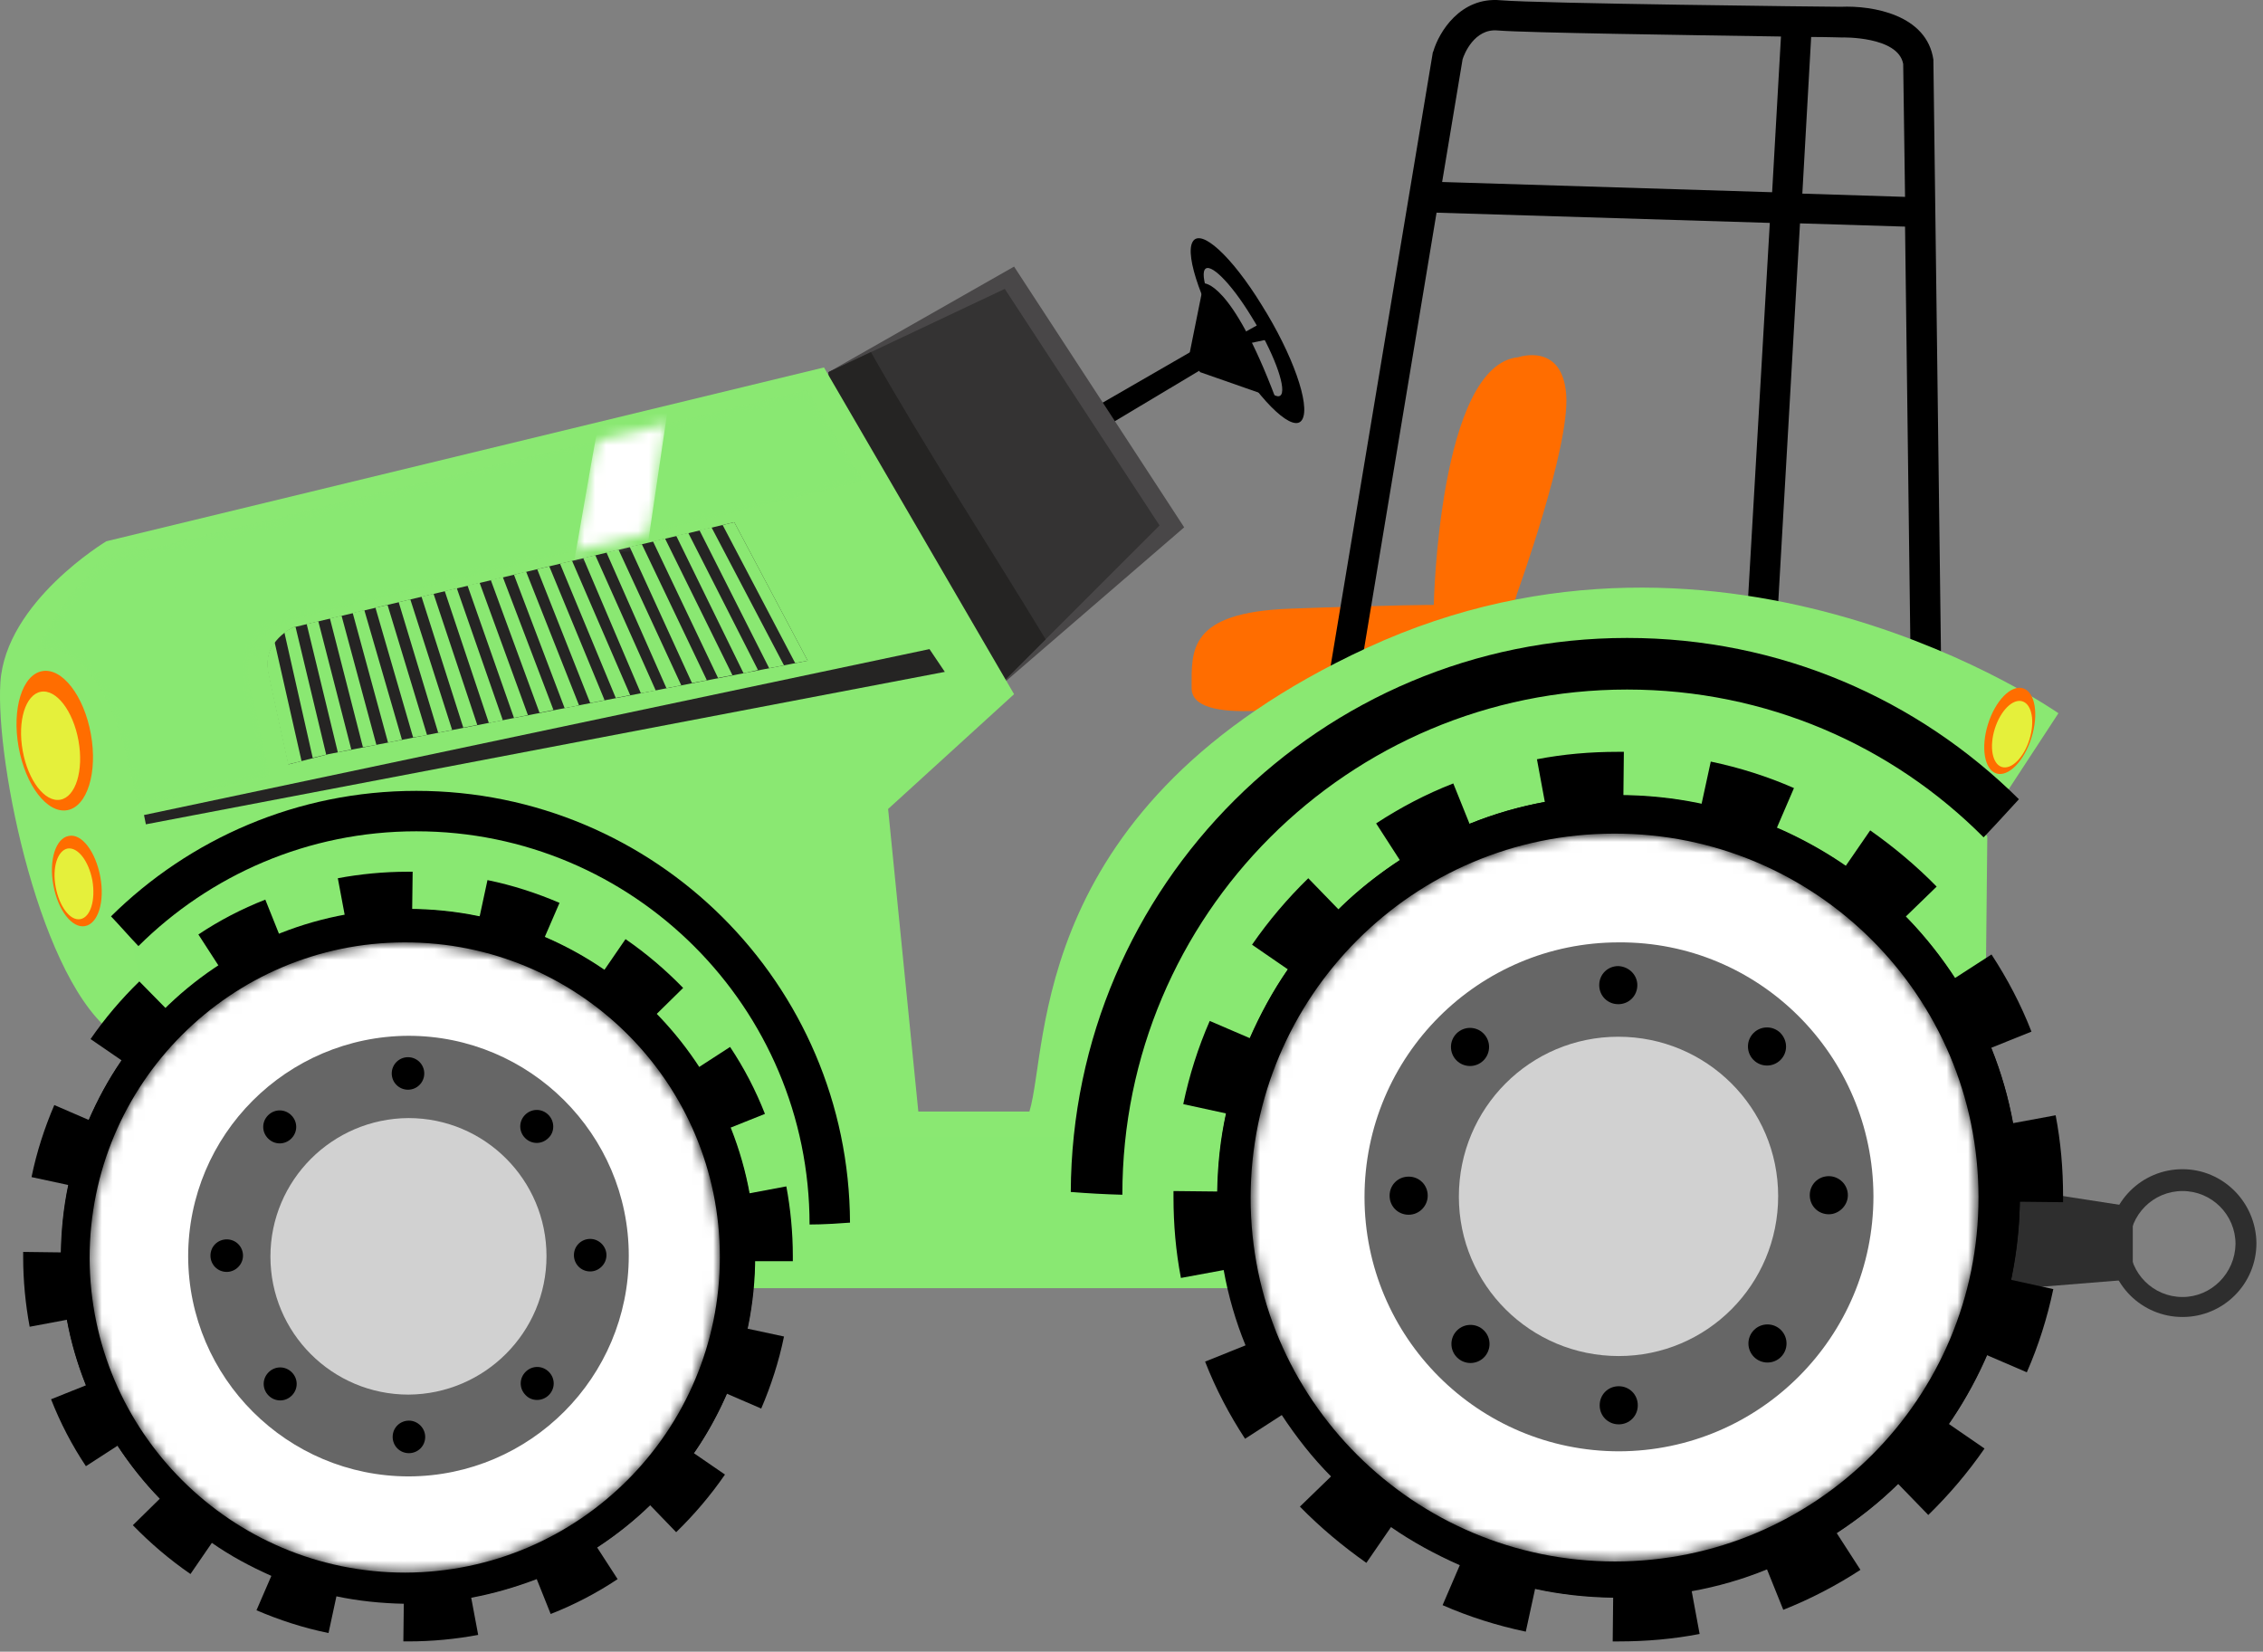 <svg width="211" height="154" viewBox="0 0 211 154" fill="none" xmlns="http://www.w3.org/2000/svg">
<rect x="0" y="0" width="211" height="154" fill="#808080" stroke="none"/>
<path d="M141.57 33.306C141.57 33.306 145.687 31.877 146.033 36.817C146.38 41.757 141.44 55.364 141.44 55.364C141.44 55.364 140.01 62.081 130.519 64.161C120.986 66.285 111.105 67.671 111.105 64.161C111.105 60.651 110.758 57.098 120.292 56.751C129.826 56.404 133.683 56.404 133.683 56.404C133.683 56.404 134.16 34 141.57 33.306Z" fill="#FF6D00"/>
<path d="M126.533 64.421L133.943 19.829L165.015 20.783L162.848 58.181C162.891 58.181 162.891 58.181 162.934 58.181C163.844 58.268 164.755 58.398 165.665 58.528L167.831 20.826L177.625 21.129L178.145 61.951C179.099 62.385 180.052 62.818 181.005 63.338L180.269 5.745V5.572C179.662 1.368 174.592 0.502 171.645 0.632C170.431 0.632 143.39 0.328 139.923 0.025C136.153 -0.322 134.16 3.015 133.64 4.792L133.596 4.879L123.369 66.285C124.453 65.722 125.493 65.072 126.533 64.421ZM168.871 3.449C170.388 3.449 171.428 3.492 171.645 3.492H171.688H171.732C171.775 3.492 176.975 3.362 177.452 5.962L177.625 18.356L168.048 18.053L168.871 3.449ZM136.37 5.529C136.5 5.095 137.453 2.625 139.663 2.842C142.307 3.059 157.604 3.275 166.055 3.405L165.231 17.923L134.463 16.969L136.37 5.529Z" fill="black"/>
<path d="M182.869 110.054L198.859 112.524V119.284L183.865 120.498L182.869 110.054Z" fill="#2E2E2E"/>
<path d="M203.496 109.014C199.683 109.014 196.606 112.09 196.606 115.904C196.606 119.718 199.683 122.794 203.496 122.794C207.31 122.794 210.387 119.718 210.387 115.904C210.343 112.09 207.266 109.014 203.496 109.014ZM203.496 120.931C200.766 120.931 198.556 118.721 198.556 115.991C198.556 113.261 200.766 111.05 203.496 111.05C206.226 111.05 208.437 113.261 208.437 115.991C208.393 118.721 206.183 120.931 203.496 120.931Z" fill="#2E2E2E"/>
<path d="M112.405 32.007L93.554 42.884L92.688 46.004L113.272 33.697L112.405 32.007Z" fill="black"/>
<path d="M117.649 28.453C114.832 23.86 111.928 21.216 111.192 22.56C110.455 23.86 112.145 28.627 114.962 33.22C117.779 37.771 120.682 40.414 121.419 39.114C122.199 37.771 120.509 33.004 117.649 28.453ZM119.469 36.774C119.035 37.554 117.042 35.604 115.092 32.397C113.098 29.19 111.885 25.94 112.318 25.16C112.752 24.38 114.745 26.33 116.695 29.537C118.689 32.744 119.902 35.994 119.469 36.774Z" fill="black"/>
<path d="M112.232 26.417C112.232 26.417 114.788 26.113 118.949 37.164L111.885 34.694L110.932 32.874L112.232 26.417Z" fill="black"/>
<path d="M115.525 31.27L117.779 30.014L118.342 31.617L115.872 32.137L115.525 31.27Z" fill="black"/>
<path d="M77.26 34.694L94.551 24.856L110.412 49.168L92.428 64.682L77.39 42.234L77.26 34.694Z" fill="#494748"/>
<path d="M77.26 34.694L93.684 26.936L108.115 48.994L92.428 64.682L77.39 42.234L77.26 34.694Z" fill="#343333"/>
<path d="M81.204 32.83L77.26 34.694L77.39 42.234L92.428 64.682L97.498 59.611C92.081 50.684 86.361 41.931 81.204 32.83Z" fill="#252423"/>
<path d="M9.917 50.467C9.917 50.467 0.513 56.101 0.036 63.641C-0.44 71.182 3.807 91.853 10.87 96.576L66.816 109.75H118.082H184.515L184.385 78.029L191.926 66.501C191.926 66.501 161.114 44.877 127.486 60.391C95.808 75.038 97.844 97.529 95.981 103.64H85.624L82.807 75.428L94.551 64.725L76.827 34.26L9.917 50.467Z" fill="#8AE872"/>
<path d="M185.295 77.986C173.292 63.555 155.307 57.575 136.89 63.295C124.062 67.239 112.969 77.249 107.118 89.21C104.475 94.583 102.785 100.217 101.831 105.98H75.007C73.62 98.657 70.847 91.853 65.3 86.566C57.846 79.459 47.445 75.256 37.088 76.339C27.771 77.336 19.321 81.539 12.127 87.346C15.03 99.697 17.934 111.397 17.934 111.397L29.288 113.391L65.906 119.848H69.2V120.108H114.789V119.848H184.862L185.295 77.986Z" fill="#89E872"/>
<path d="M18.627 111.484L29.245 113.347L65.863 119.804H69.157V120.064H114.789V119.804H184.862L184.949 111.484H18.627Z" fill="#89E872"/>
<path d="M192.359 112.091C192.359 111.917 192.359 111.701 192.359 111.527C192.359 108.971 192.142 106.457 191.666 103.987L187.679 104.724C187.246 102.297 186.552 99.913 185.642 97.703L189.412 96.187C188.416 93.63 187.159 91.246 185.685 88.993L182.262 91.203C180.919 89.166 179.402 87.216 177.668 85.483L180.572 82.666C178.665 80.716 176.585 78.982 174.375 77.422L172.078 80.759C170.085 79.372 167.918 78.202 165.664 77.206L167.268 73.479C164.798 72.395 162.198 71.572 159.511 71.009L158.644 74.996C156.304 74.475 153.877 74.216 151.364 74.172L151.407 70.099C151.234 70.099 151.017 70.099 150.844 70.099C148.287 70.099 145.773 70.315 143.303 70.792L144.04 74.779C141.613 75.212 139.23 75.906 137.02 76.816L135.503 73.045C132.946 74.042 130.563 75.299 128.309 76.772L130.519 80.196C128.483 81.539 126.533 83.056 124.799 84.789L121.982 81.886C120.032 83.793 118.299 85.829 116.739 88.083L120.076 90.38C118.689 92.373 117.519 94.54 116.522 96.793L112.795 95.19C111.712 97.66 110.888 100.26 110.325 102.947L114.312 103.814C113.792 106.154 113.532 108.581 113.489 111.094L109.415 111.051C109.415 111.224 109.415 111.441 109.415 111.614C109.415 114.171 109.632 116.684 110.108 119.154L114.095 118.418C114.529 120.844 115.222 123.228 116.132 125.438L112.362 126.955C113.359 129.512 114.615 131.895 116.089 134.148L119.512 131.938C120.856 133.975 122.372 135.925 124.106 137.659L121.202 140.475C123.109 142.426 125.189 144.159 127.399 145.719L129.696 142.382C131.689 143.769 133.856 144.939 136.11 145.936L134.506 149.663C136.976 150.746 139.577 151.569 142.263 152.133L143.13 148.146C145.47 148.666 147.897 148.926 150.41 148.969L150.367 153.043C150.54 153.043 150.757 153.043 150.93 153.043C153.487 153.043 156.001 152.826 158.471 152.349L157.734 148.362C160.161 147.929 162.544 147.236 164.754 146.326L166.271 150.096C168.785 149.099 171.211 147.842 173.465 146.369L171.255 142.946C173.292 141.602 175.242 140.085 176.975 138.352L179.792 141.255C181.742 139.349 183.475 137.312 185.035 135.058L181.699 132.762C183.085 130.768 184.255 128.602 185.252 126.348L188.979 127.951C190.062 125.481 190.886 122.881 191.449 120.194L187.506 119.328C187.982 116.988 188.286 114.517 188.329 112.047L192.359 112.091Z" fill="black"/>
<path d="M188.329 111.484C188.372 132.111 171.645 148.882 150.974 148.925C130.346 148.969 113.575 132.241 113.532 111.57C113.532 90.943 130.216 74.172 150.887 74.128C171.515 74.128 188.285 90.856 188.329 111.484Z" fill="black"/>
<mask id="mask0" mask-type="alpha" maskUnits="userSpaceOnUse" x="116" y="77" width="69" height="69">
<path d="M184.472 111.614C184.515 130.378 169.304 145.589 150.583 145.589C131.819 145.589 116.608 130.422 116.608 111.701C116.608 92.936 131.776 77.726 150.497 77.726C169.261 77.682 184.472 92.893 184.472 111.614Z" fill="url(#paint0_radial)"/>
</mask>
<g mask="url(#mask0)">
<path d="M184.472 111.614C184.515 130.378 169.304 145.589 150.583 145.589C131.819 145.589 116.608 130.422 116.608 111.701C116.608 92.936 131.776 77.726 150.497 77.726C169.261 77.682 184.472 92.893 184.472 111.614Z" fill="url(#paint1_radial)"/>
<path d="M174.678 111.527C174.678 124.658 164.061 135.275 150.973 135.318C137.843 135.318 127.226 124.701 127.226 111.614C127.226 98.483 137.843 87.866 150.93 87.866C164.017 87.779 174.635 98.396 174.678 111.527Z" fill="#666666"/>
<path d="M165.794 111.527C165.794 119.761 159.164 126.435 150.93 126.435C142.697 126.435 136.023 119.804 136.023 111.57C136.023 103.337 142.653 96.663 150.887 96.663C159.121 96.663 165.794 103.293 165.794 111.527Z" fill="#D1D1D1"/>
<path d="M152.663 91.852C152.663 92.849 151.883 93.629 150.887 93.629C149.89 93.629 149.11 92.849 149.11 91.852C149.11 90.856 149.89 90.076 150.887 90.076C151.883 90.119 152.663 90.899 152.663 91.852Z" fill="black"/>
<path d="M152.706 131.027C152.706 132.024 151.926 132.804 150.93 132.804C149.933 132.804 149.153 132.024 149.153 131.027C149.153 130.031 149.933 129.25 150.93 129.25C151.926 129.25 152.706 130.031 152.706 131.027Z" fill="black"/>
<path d="M170.517 113.217C169.521 113.217 168.741 112.437 168.741 111.44C168.741 110.444 169.521 109.664 170.517 109.664C171.471 109.664 172.294 110.444 172.294 111.44C172.294 112.394 171.471 113.217 170.517 113.217Z" fill="black"/>
<path d="M131.342 113.261C130.345 113.261 129.565 112.481 129.565 111.484C129.565 110.487 130.345 109.707 131.342 109.707C132.339 109.707 133.119 110.487 133.119 111.484C133.119 112.437 132.339 113.261 131.342 113.261Z" fill="black"/>
<path d="M166.011 98.829C165.318 99.523 164.191 99.523 163.498 98.829C162.804 98.136 162.804 97.009 163.498 96.316C164.191 95.623 165.318 95.623 166.011 96.316C166.704 97.053 166.704 98.136 166.011 98.829Z" fill="black"/>
<path d="M138.363 126.564C137.67 127.258 136.543 127.258 135.85 126.564C135.156 125.871 135.156 124.744 135.85 124.051C136.543 123.357 137.67 123.357 138.363 124.051C139.056 124.744 139.056 125.871 138.363 126.564Z" fill="black"/>
<path d="M163.541 126.521C162.848 125.827 162.848 124.701 163.541 124.007C164.234 123.314 165.361 123.314 166.054 124.007C166.748 124.701 166.748 125.827 166.054 126.521C165.361 127.214 164.234 127.214 163.541 126.521Z" fill="black"/>
<path d="M135.806 98.873C135.113 98.18 135.113 97.053 135.806 96.359C136.5 95.666 137.626 95.666 138.32 96.359C139.013 97.053 139.013 98.18 138.32 98.873C137.626 99.566 136.5 99.566 135.806 98.873Z" fill="black"/>
</g>
<path d="M73.923 117.594C73.923 117.421 73.923 117.247 73.923 117.117C73.923 114.907 73.707 112.697 73.317 110.617L69.85 111.267C69.46 109.144 68.853 107.107 68.073 105.157L71.323 103.857C70.456 101.646 69.373 99.566 68.073 97.616L65.126 99.523C63.956 97.746 62.656 96.1 61.183 94.583L63.696 92.113C62.049 90.423 60.273 88.906 58.322 87.562L56.329 90.466C54.596 89.252 52.732 88.256 50.782 87.389L52.169 84.182C50.045 83.272 47.792 82.535 45.452 82.059L44.715 85.482C42.678 85.049 40.555 84.832 38.431 84.789L38.475 81.279C38.301 81.279 38.128 81.279 37.998 81.279C35.788 81.279 33.578 81.496 31.498 81.885L32.148 85.352C30.024 85.742 27.988 86.349 26.038 87.129L24.737 83.879C22.527 84.746 20.447 85.829 18.497 87.129L20.404 90.076C18.627 91.246 16.98 92.546 15.464 94.019L12.993 91.506C11.303 93.153 9.787 94.93 8.443 96.88L11.347 98.873C10.133 100.606 9.137 102.47 8.27 104.42L5.063 103.033C4.153 105.157 3.416 107.41 2.94 109.75L6.363 110.487C5.93 112.524 5.713 114.647 5.67 116.771L2.16 116.727C2.16 116.901 2.16 117.074 2.16 117.204C2.16 119.414 2.376 121.624 2.766 123.704L6.233 123.054C6.623 125.178 7.23 127.214 8.01 129.164L4.76 130.465C5.627 132.675 6.71 134.755 8.01 136.705L10.957 134.798C12.127 136.575 13.427 138.222 14.9 139.738L12.387 142.208C14.034 143.899 15.81 145.415 17.76 146.759L19.754 143.855C21.487 145.069 23.351 146.065 25.301 146.932L23.914 150.139C26.038 151.049 28.291 151.786 30.631 152.262L31.368 148.839C33.404 149.272 35.528 149.489 37.651 149.532L37.608 153.042C37.781 153.042 37.955 153.042 38.085 153.042C40.295 153.042 42.505 152.826 44.585 152.436L43.935 148.969C46.059 148.579 48.095 147.972 50.045 147.235L51.345 150.486C53.556 149.619 55.636 148.535 57.586 147.235L55.679 144.289C57.456 143.119 59.102 141.818 60.619 140.345L63.046 142.859C64.736 141.212 66.253 139.435 67.596 137.485L64.693 135.491C65.906 133.758 66.903 131.895 67.77 129.945L70.976 131.331C71.886 129.208 72.623 126.954 73.1 124.614L69.676 123.878C70.11 121.841 70.326 119.717 70.37 117.594H73.923Z" fill="black"/>
<path d="M70.413 117.074C70.457 134.928 55.983 149.445 38.085 149.445C20.231 149.445 5.713 135.015 5.713 117.117C5.713 99.263 20.144 84.746 38.042 84.746C55.896 84.746 70.413 99.22 70.413 117.074Z" fill="black"/>
<mask id="mask1" mask-type="alpha" maskUnits="userSpaceOnUse" x="8" y="87" width="60" height="60">
<path d="M67.119 117.204C67.119 133.411 53.989 146.585 37.781 146.629C21.574 146.629 8.4 133.498 8.356 117.291C8.356 101.083 21.487 87.909 37.695 87.866C53.945 87.823 67.119 100.953 67.119 117.204Z" fill="url(#paint2_radial)"/>
</mask>
<g mask="url(#mask1)">
<path d="M67.119 117.204C67.119 133.411 53.989 146.585 37.781 146.629C21.574 146.629 8.4 133.498 8.356 117.291C8.356 101.083 21.487 87.909 37.695 87.866C53.945 87.823 67.119 100.953 67.119 117.204Z" fill="url(#paint3_radial)"/>
<path d="M58.626 117.074C58.626 128.428 49.438 137.615 38.128 137.658C26.774 137.658 17.587 128.471 17.544 117.161C17.544 105.807 26.731 96.62 38.084 96.576C49.395 96.576 58.626 105.763 58.626 117.074Z" fill="#666666"/>
<path d="M50.955 117.117C50.955 124.224 45.191 129.988 38.084 130.031C30.977 130.031 25.214 124.268 25.214 117.161C25.214 110.054 30.977 104.29 38.084 104.247C45.191 104.247 50.955 110.01 50.955 117.117Z" fill="#D1D1D1"/>
<path d="M38.043 101.604C38.881 101.603 39.559 100.923 39.558 100.086C39.557 99.248 38.877 98.57 38.04 98.571C37.202 98.572 36.524 99.251 36.525 100.089C36.526 100.927 37.205 101.605 38.043 101.604Z" fill="black"/>
<path d="M39.645 133.975C39.645 134.841 38.951 135.491 38.128 135.491C37.261 135.491 36.611 134.798 36.611 133.975C36.611 133.108 37.305 132.458 38.128 132.458C38.951 132.458 39.645 133.151 39.645 133.975Z" fill="black"/>
<path d="M55.029 118.547C54.162 118.547 53.512 117.854 53.512 117.03C53.512 116.164 54.205 115.514 55.029 115.514C55.852 115.514 56.545 116.207 56.545 117.03C56.545 117.854 55.852 118.547 55.029 118.547Z" fill="black"/>
<path d="M21.14 118.591C20.274 118.591 19.623 117.897 19.623 117.074C19.623 116.207 20.317 115.557 21.14 115.557C22.007 115.557 22.657 116.25 22.657 117.074C22.657 117.897 21.964 118.591 21.14 118.591Z" fill="black"/>
<path d="M51.129 106.11C50.522 106.717 49.569 106.717 48.962 106.11C48.356 105.503 48.356 104.55 48.962 103.943C49.569 103.337 50.522 103.337 51.129 103.943C51.736 104.55 51.736 105.547 51.129 106.11Z" fill="black"/>
<path d="M27.208 130.118C26.601 130.725 25.648 130.725 25.041 130.118C24.434 129.511 24.434 128.558 25.041 127.951C25.648 127.344 26.601 127.344 27.208 127.951C27.814 128.558 27.814 129.511 27.208 130.118Z" fill="black"/>
<path d="M49.005 130.075C48.399 129.468 48.399 128.515 49.005 127.908C49.612 127.301 50.565 127.301 51.172 127.908C51.779 128.515 51.779 129.468 51.172 130.075C50.565 130.682 49.569 130.682 49.005 130.075Z" fill="black"/>
<path d="M24.997 106.154C24.391 105.547 24.391 104.593 24.997 103.987C25.604 103.38 26.558 103.38 27.164 103.987C27.771 104.593 27.771 105.547 27.164 106.154C26.558 106.76 25.604 106.76 24.997 106.154Z" fill="black"/>
</g>
<path d="M38.822 77.509C59.059 77.509 75.483 93.933 75.483 114.171C76.74 114.171 77.997 114.084 79.254 113.997C79.167 91.723 61.096 73.739 38.822 73.739C27.728 73.739 17.674 78.202 10.35 85.439C11.217 86.349 12.04 87.303 12.907 88.213C19.581 81.582 28.724 77.509 38.822 77.509Z" fill="black"/>
<path d="M151.71 64.292C125.709 64.292 104.648 85.353 104.648 111.354C104.648 111.354 104.648 111.354 104.648 111.397C103.045 111.354 101.441 111.267 99.838 111.137C99.968 82.579 123.152 59.481 151.71 59.481C165.968 59.481 178.838 65.202 188.242 74.519C187.159 75.689 186.075 76.902 184.949 78.072C176.455 69.535 164.711 64.292 151.71 64.292Z" fill="black"/>
<path d="M6.271 75.54C8.132 75.205 9.118 72.032 8.475 68.451C7.831 64.871 5.8 62.24 3.939 62.574C2.078 62.909 1.092 66.083 1.736 69.663C2.38 73.243 4.41 75.875 6.271 75.54Z" fill="#FF6D00"/>
<path d="M5.622 74.563C7.059 74.305 7.819 71.842 7.319 69.063C6.82 66.283 5.25 64.239 3.813 64.498C2.376 64.756 1.616 67.219 2.116 69.998C2.616 72.778 4.185 74.822 5.622 74.563Z" fill="#E5F03B"/>
<path d="M9.353 81.756C9.787 84.096 9.136 86.133 7.923 86.349C6.71 86.566 5.41 84.876 4.976 82.536C4.543 80.196 5.193 78.159 6.406 77.942C7.62 77.682 8.92 79.416 9.353 81.756Z" fill="#FF6D00"/>
<path d="M8.616 82.103C8.92 83.923 8.443 85.526 7.489 85.7C6.536 85.873 5.539 84.529 5.193 82.709C4.846 80.889 5.366 79.286 6.319 79.112C7.273 78.983 8.27 80.282 8.616 82.103Z" fill="#E5F03B"/>
<path d="M189.413 68.781C190.101 66.589 189.751 64.527 188.632 64.177C187.513 63.826 186.048 65.318 185.361 67.511C184.673 69.703 185.023 71.765 186.142 72.116C187.261 72.467 188.726 70.974 189.413 68.781Z" fill="#FF6D00"/>
<path d="M189.22 68.958C189.75 67.268 189.458 65.672 188.567 65.392C187.677 65.113 186.525 66.256 185.995 67.946C185.465 69.636 185.757 71.233 186.648 71.512C187.538 71.792 188.69 70.648 189.22 68.958Z" fill="#E5F03B"/>
<path d="M30.631 70.315L75.31 61.605L68.463 48.691L27.381 58.485C27.381 58.485 24.434 59.742 25.041 62.688C25.648 65.635 26.904 71.269 26.904 71.269L30.631 70.315Z" fill="#252423"/>
<path d="M86.664 60.522L13.427 75.992L13.601 76.859L88.094 62.645L86.664 60.522Z" fill="#252423"/>
<path d="M39.298 55.624L43.198 67.845L44.498 67.585L40.425 55.364L39.298 55.624Z" fill="#8AE872"/>
<path d="M45.755 54.064L50.305 66.458L51.605 66.198L46.882 53.804L45.755 54.064Z" fill="#8AE872"/>
<path d="M43.588 54.584L47.922 66.935L49.222 66.675L44.715 54.324L43.588 54.584Z" fill="#8AE872"/>
<path d="M41.465 55.105L45.582 67.412L46.882 67.152L42.592 54.845L41.465 55.105Z" fill="#8AE872"/>
<path d="M35.008 56.664L38.518 68.755L39.818 68.538L36.135 56.404L35.008 56.664Z" fill="#8AE872"/>
<path d="M37.174 56.145L40.858 68.322L42.158 68.062L38.258 55.885L37.174 56.145Z" fill="#8AE872"/>
<path d="M27.337 58.485C27.337 58.485 26.948 58.658 26.514 58.961L29.158 70.662L30.414 70.359L27.554 58.441L27.337 58.485Z" fill="#8AE872"/>
<path d="M28.594 58.181L31.498 70.142L32.754 69.882L29.678 57.921L28.594 58.181Z" fill="#8AE872"/>
<path d="M24.997 62.688C25.604 65.635 26.861 71.268 26.861 71.268L28.117 70.965L25.604 59.871C25.127 60.521 24.737 61.474 24.997 62.688Z" fill="#8AE872"/>
<path d="M30.761 57.661L33.838 69.665L35.094 69.449L31.844 57.401L30.761 57.661Z" fill="#8AE872"/>
<path d="M32.884 57.141L36.178 69.232L37.478 68.972L33.968 56.881L32.884 57.141Z" fill="#8AE872"/>
<path d="M60.879 50.468L66.946 63.208L68.289 62.948L62.006 50.208L60.879 50.468Z" fill="#8AE872"/>
<path d="M58.712 50.988L64.519 63.685L65.906 63.425L59.839 50.727L58.712 50.988Z" fill="#8AE872"/>
<path d="M63.046 49.947L69.329 62.775L70.673 62.471L64.173 49.688L63.046 49.947Z" fill="#8AE872"/>
<path d="M66.339 49.167L65.212 49.428L71.713 62.298L73.099 62.038L66.339 49.167Z" fill="#8AE872"/>
<path d="M75.31 61.605L68.463 48.691L67.379 48.951L74.14 61.822L75.31 61.605Z" fill="#8AE872"/>
<path d="M47.922 53.587L52.645 66.025L53.989 65.765L49.049 53.284L47.922 53.587Z" fill="#8AE872"/>
<path d="M50.088 53.068L55.029 65.548L56.372 65.288L51.215 52.808L50.088 53.068Z" fill="#8AE872"/>
<path d="M56.545 51.508L62.136 64.162L63.522 63.901L57.672 51.248L56.545 51.508Z" fill="#8AE872"/>
<path d="M52.212 52.548L57.412 65.072L58.756 64.811L53.339 52.288L52.212 52.548Z" fill="#8AE872"/>
<path d="M54.379 52.028L59.752 64.638L61.139 64.378L55.506 51.768L54.379 52.028Z" fill="#8AE872"/>
<mask id="mask2" mask-type="alpha" maskUnits="userSpaceOnUse" x="3" y="36" width="78" height="40">
<path d="M3.46 60.522C3.46 60.522 6.97 53.111 11.217 51.898C15.464 50.684 75.224 36.384 75.224 36.384L80.51 44.834L25.301 58.225C25.301 58.225 22.311 59.828 23.351 64.205C24.391 68.625 25.128 72.309 25.128 72.309L12.777 75.126C12.82 75.169 10.697 59.308 3.46 60.522Z" fill="url(#paint4_radial)"/>
</mask>
<g mask="url(#mask2)">
<path d="M3.46 60.522C3.46 60.522 6.97 53.111 11.217 51.898C15.464 50.684 75.224 36.384 75.224 36.384L80.51 44.834L25.301 58.225C25.301 58.225 22.311 59.828 23.351 64.205C24.391 68.625 25.128 72.309 25.128 72.309L12.777 75.126C12.82 75.169 10.697 59.308 3.46 60.522Z" fill="#89E872"/>
<path d="M51.995 73.262L-1.611 47.781L-0.614 45.701L52.949 71.745L51.995 73.262Z" fill="#D1D1D1"/>
<path d="M60.576 36.73L59.883 33.22L-12.401 32.527C-12.401 32.527 -16.301 34.65 -14.524 38.16C-12.748 41.671 -10.278 48.041 -10.278 48.041C-10.278 48.041 -9.064 50.511 -6.767 50.684C-4.471 50.858 -0.787 50.858 -0.787 50.858C-0.787 50.858 1.51 51.204 2.03 49.818C2.55 48.388 3.07 44.011 3.07 44.011L60.576 36.73Z" fill="#0076D6"/>
<path d="M54.899 36.211C54.726 36.644 54.552 37.077 54.379 37.511L60.576 36.731L59.883 33.221L57.022 33.177C56.199 34.131 55.376 35.041 54.899 36.211Z" fill="#003C84"/>
<path d="M5.364 47.559L3.468 51.552L46.684 72.071L48.58 68.079L5.364 47.559Z" fill="#89E872"/>
<path d="M46.665 72.092L3.46 51.551L4.5 49.298L47.749 69.535L46.665 72.092Z" fill="#89E872"/>
<mask id="mask3" mask-type="alpha" maskUnits="userSpaceOnUse" x="-14" y="33" width="69" height="16">
<path d="M-10.148 45.007L-13.484 37.424C-13.484 37.424 -14.524 33.523 -11.188 33.35L54.942 33.523L53.902 35.127L0.296 39.027L0.123 46.264C0.123 46.264 0.123 48.907 -1.827 48.907L-6.767 48.734C-6.767 48.691 -8.717 48.344 -10.148 45.007Z" fill="url(#paint5_radial)"/>
</mask>
<g mask="url(#mask3)">
<path d="M-10.148 45.007L-13.484 37.424C-13.484 37.424 -14.524 33.523 -11.188 33.35L54.942 33.523L53.902 35.127L0.296 39.027L0.123 46.264C0.123 46.264 0.123 48.907 -1.827 48.907L-6.767 48.734C-6.767 48.691 -8.717 48.344 -10.148 45.007Z" fill="url(#paint6_radial)"/>
</g>
<mask id="mask4" mask-type="alpha" maskUnits="userSpaceOnUse" x="50" y="33" width="13" height="46">
<path d="M59.276 33.914C59.276 33.914 56.936 34.26 56.199 37.424C55.506 40.587 50.912 67.629 50.912 67.629C50.912 67.629 48.095 76.816 56.329 78.332L62.439 36.947C62.439 36.947 62.093 33.437 59.276 33.914Z" fill="url(#paint7_radial)"/>
</mask>
<g mask="url(#mask4)">
<path d="M59.276 33.914C59.276 33.914 56.936 34.26 56.199 37.424C55.506 40.587 50.912 67.629 50.912 67.629C50.912 67.629 48.095 76.816 56.329 78.332L62.439 36.947C62.439 36.947 62.093 33.437 59.276 33.914Z" fill="url(#paint8_radial)"/>
<path d="M56.589 75.949C57.666 75.949 58.539 75.076 58.539 73.999C58.539 72.922 57.666 72.049 56.589 72.049C55.512 72.049 54.639 72.922 54.639 73.999C54.639 75.076 55.512 75.949 56.589 75.949Z" fill="#005DA9"/>
<path d="M56.59 75.342C57.331 75.342 57.933 74.741 57.933 73.999C57.933 73.257 57.331 72.655 56.59 72.655C55.848 72.655 55.246 73.257 55.246 73.999C55.246 74.741 55.848 75.342 56.59 75.342Z" fill="black"/>
</g>
</g>
<mask id="mask5" mask-type="alpha" maskUnits="userSpaceOnUse" x="129" y="0" width="42" height="37">
<path d="M129.176 36.557L134.073 6.395C134.073 6.395 134.94 0.415 139.36 0.762C142.957 1.022 170.475 1.325 170.475 1.325L140.27 1.672C140.27 1.672 136.37 1.282 135.07 5.658L129.176 36.557Z" fill="url(#paint9_radial)"/>
</mask>
<g mask="url(#mask5)">
<path d="M129.176 36.557L134.073 6.395C134.073 6.395 134.94 0.415 139.36 0.762C142.957 1.022 170.475 1.325 170.475 1.325L140.27 1.672C140.27 1.672 136.37 1.282 135.07 5.658L129.176 36.557Z" fill="black"/>
</g>
<defs>
<radialGradient id="paint0_radial" cx="0" cy="0" r="1" gradientUnits="userSpaceOnUse" gradientTransform="translate(111.008 68.569) scale(61.586)">
<stop offset="0.002" stop-color="white"/>
<stop offset="0.16" stop-color="#C1C1C1"/>
<stop offset="0.327" stop-color="#878787"/>
<stop offset="0.488" stop-color="#575757"/>
<stop offset="0.64" stop-color="#313131"/>
<stop offset="0.781" stop-color="#161616"/>
<stop offset="0.905" stop-color="#060606"/>
<stop offset="1"/>
</radialGradient>
<radialGradient id="paint1_radial" cx="0" cy="0" r="1" gradientUnits="userSpaceOnUse" gradientTransform="translate(111.008 68.569) scale(61.586)">
<stop offset="0.002" stop-color="white"/>
<stop offset="1" stop-color="white"/>
</radialGradient>
<radialGradient id="paint2_radial" cx="0" cy="0" r="1" gradientUnits="userSpaceOnUse" gradientTransform="translate(3.528 79.931) scale(53.295)">
<stop offset="0.002" stop-color="white"/>
<stop offset="0.16" stop-color="#C1C1C1"/>
<stop offset="0.327" stop-color="#878787"/>
<stop offset="0.488" stop-color="#575757"/>
<stop offset="0.64" stop-color="#313131"/>
<stop offset="0.781" stop-color="#161616"/>
<stop offset="0.905" stop-color="#060606"/>
<stop offset="1"/>
</radialGradient>
<radialGradient id="paint3_radial" cx="0" cy="0" r="1" gradientUnits="userSpaceOnUse" gradientTransform="translate(3.528 79.931) scale(53.295)">
<stop offset="0.002" stop-color="white"/>
<stop offset="1" stop-color="white"/>
</radialGradient>
<radialGradient id="paint4_radial" cx="0" cy="0" r="1" gradientUnits="userSpaceOnUse" gradientTransform="translate(8.745 -12.299) scale(102.517)">
<stop offset="0.002" stop-color="white"/>
<stop offset="0.295" stop-color="#ACACAC"/>
<stop offset="0.641" stop-color="#505050"/>
<stop offset="0.884" stop-color="#161616"/>
<stop offset="1"/>
</radialGradient>
<radialGradient id="paint5_radial" cx="0" cy="0" r="1" gradientUnits="userSpaceOnUse" gradientTransform="translate(10.847 10.094) scale(48.831)">
<stop offset="0.002" stop-color="white"/>
<stop offset="0.295" stop-color="#ACACAC"/>
<stop offset="0.641" stop-color="#505050"/>
<stop offset="0.884" stop-color="#161616"/>
<stop offset="1"/>
</radialGradient>
<radialGradient id="paint6_radial" cx="0" cy="0" r="1" gradientUnits="userSpaceOnUse" gradientTransform="translate(10.847 10.094) scale(48.831)">
<stop offset="0.002" stop-color="white"/>
<stop offset="1" stop-color="white"/>
</radialGradient>
<radialGradient id="paint7_radial" cx="0" cy="0" r="1" gradientUnits="userSpaceOnUse" gradientTransform="translate(36.829 46.714) scale(37.679)">
<stop offset="0.002" stop-color="white"/>
<stop offset="0.295" stop-color="#ACACAC"/>
<stop offset="0.641" stop-color="#505050"/>
<stop offset="0.884" stop-color="#161616"/>
<stop offset="1"/>
</radialGradient>
<radialGradient id="paint8_radial" cx="0" cy="0" r="1" gradientUnits="userSpaceOnUse" gradientTransform="translate(36.829 46.714) scale(37.679)">
<stop offset="0.002" stop-color="white"/>
<stop offset="1" stop-color="white"/>
</radialGradient>
<radialGradient id="paint9_radial" cx="0" cy="0" r="1" gradientUnits="userSpaceOnUse" gradientTransform="translate(132.694 -10.899) scale(35.17)">
<stop offset="0.002" stop-color="white"/>
<stop offset="0.295" stop-color="#ACACAC"/>
<stop offset="0.641" stop-color="#505050"/>
<stop offset="0.884" stop-color="#161616"/>
<stop offset="1"/>
</radialGradient>
</defs>
</svg>
